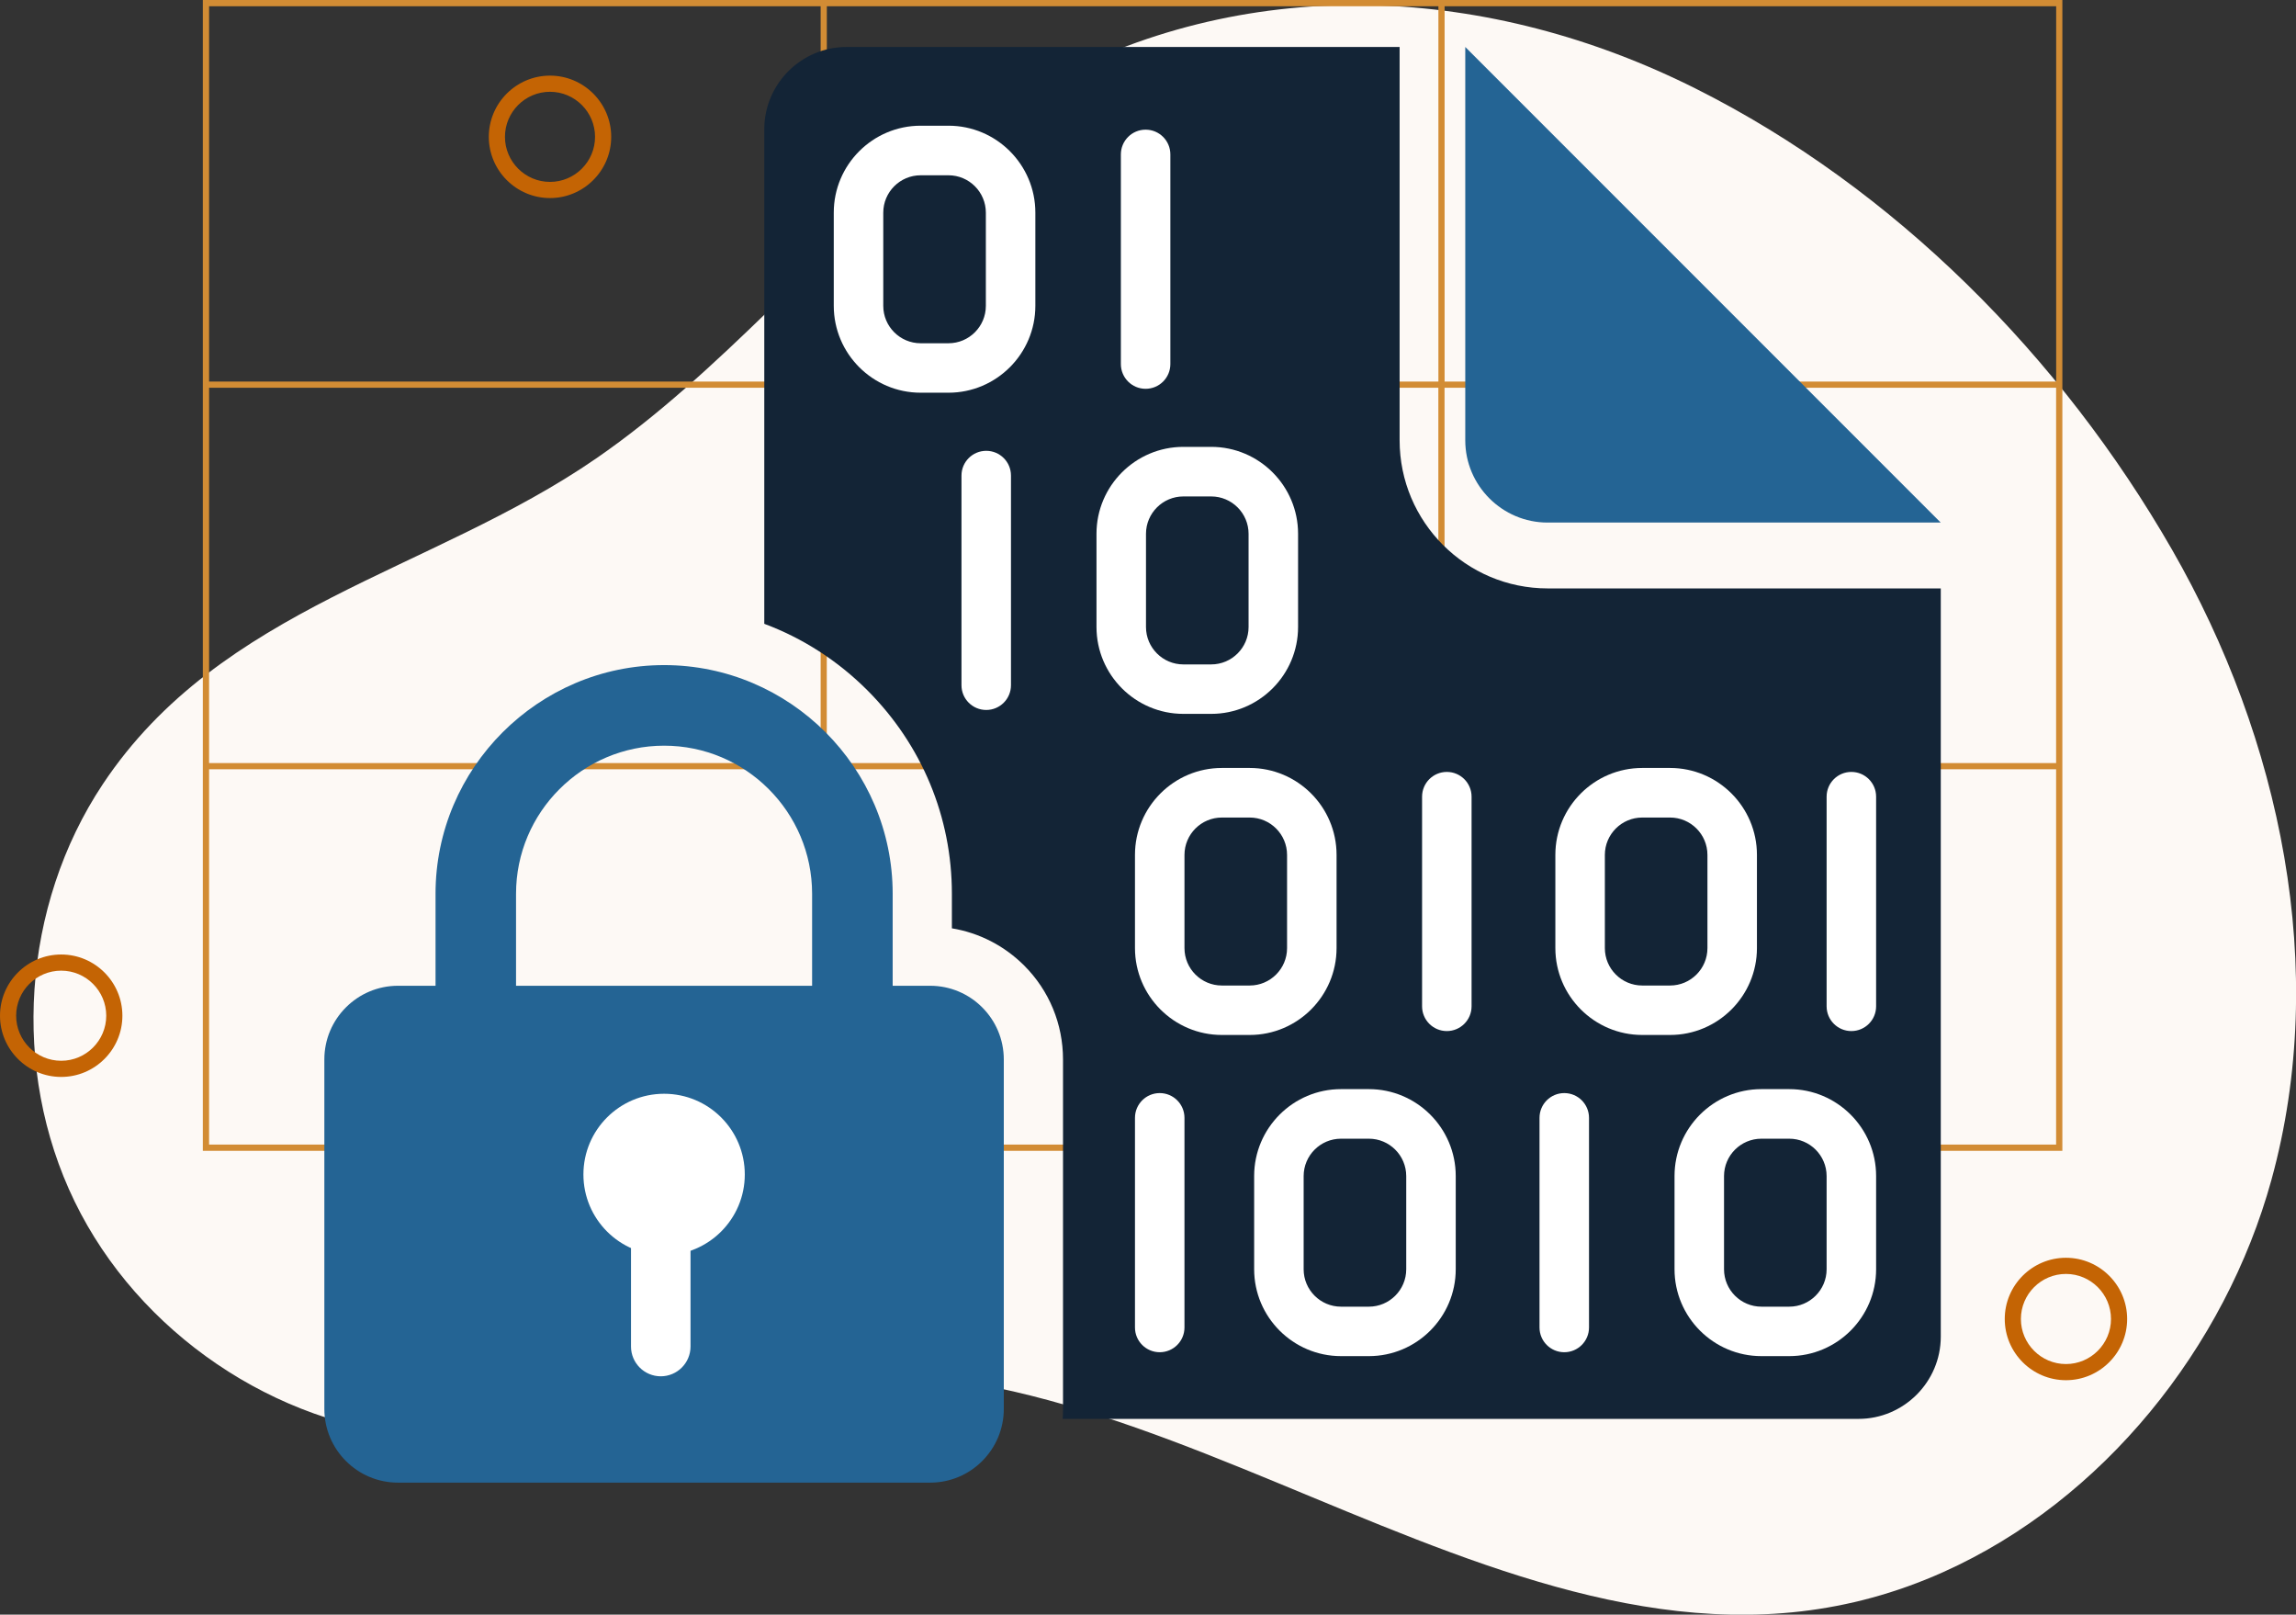 <?xml version="1.0" encoding="UTF-8"?>
<svg xmlns="http://www.w3.org/2000/svg" id="Layer_2" viewBox="0 0 371.07 260.88">
  <rect x="0" y="0" width="371.07" height="260.88" fill="#333333" stroke="none"/>
  <defs>
    <style>.cls-1{fill:#c46404;}.cls-1,.cls-2,.cls-3,.cls-4,.cls-5,.cls-6{stroke-width:0px;}.cls-2{fill:#fdf9f5;}.cls-3{fill:#246494;}.cls-4{fill:#132436;}.cls-5{fill:#fff;}.cls-6{fill:#d28c34;}</style>
  </defs>
  <g id="Layer_3">
    <path class="cls-2" d="M151.25,25.34c-19.07,15.21-34.7,34.81-54.9,48.73-26.63,18.35-60.65,23.95-79.73,52.62-13.06,19.63-14.87,46.23-4.56,67.43,10.31,21.2,32.38,36.2,55.89,37.95,22.14,1.65,42.42-8.1,64.12-9.93,62.08-5.25,120.3,59.52,182.02,31.85,25.84-11.59,45.55-36.28,53.01-63.36,9.37-34.01,1.5-71.24-16.07-101.83-17.87-31.11-44.8-58.35-77.01-74.5-33.13-16.61-71.4-18.89-104.57-1.11-6.51,3.49-12.5,7.63-18.18,12.16Z"></path>
    <path class="cls-6" d="M233.47,0H32.78v185.94h300.53V0h-99.84ZM133.63,1.01h98.84v60.64h-98.84V1.01ZM232.46,123.29h-98.84v-60.64h98.84v60.64ZM33.79,1.01h98.84v60.64H33.79V1.01ZM33.79,62.65h98.84v60.64H33.79v-60.64ZM132.62,184.93H33.79v-60.64h98.84v60.64ZM232.46,184.93h-98.84v-60.64h98.84v60.64ZM332.3,184.93h-98.84v-60.64h98.84v60.64ZM332.3,123.29h-98.84v-60.64h98.84v60.64ZM233.47,61.64V1.01h98.84v60.64h-98.84Z"></path>
    <path class="cls-1" d="M9.89,174c-5.45,0-9.89-4.44-9.89-9.89s4.44-9.89,9.89-9.89,9.89,4.44,9.89,9.89-4.44,9.89-9.89,9.89ZM9.89,156.83c-4.02,0-7.28,3.27-7.28,7.28s3.27,7.28,7.28,7.28,7.28-3.27,7.28-7.28-3.27-7.28-7.28-7.28Z"></path>
    <path class="cls-1" d="M88.89,32c-5.45,0-9.89-4.44-9.89-9.89s4.44-9.89,9.89-9.89,9.89,4.44,9.89,9.89-4.44,9.89-9.89,9.89ZM88.89,14.83c-4.02,0-7.28,3.27-7.28,7.28s3.27,7.28,7.28,7.28,7.28-3.27,7.28-7.28-3.27-7.28-7.28-7.28Z"></path>
    <path class="cls-1" d="M333.89,223c-5.45,0-9.89-4.44-9.89-9.89s4.44-9.89,9.89-9.89,9.89,4.44,9.89,9.89-4.44,9.89-9.89,9.89ZM333.89,205.83c-4.02,0-7.28,3.27-7.28,7.28s3.27,7.28,7.28,7.28,7.28-3.27,7.28-7.28-3.27-7.28-7.28-7.28Z"></path>
  </g>
  <g id="Layer_4">
    <path class="cls-4" d="M313.66,95.06v120.9c0,7.32-5.99,13.29-13.29,13.29h-128.63c.04-.53.06-1.07.06-1.62v-56.45c0-5.73-2.23-11.13-6.28-15.18-3.22-3.21-7.27-5.28-11.68-6.01v-5.59c0-12.39-4.85-24.05-13.65-32.86-4.82-4.82-10.5-8.45-16.67-10.75V20.88c0-7.32,5.98-13.29,13.29-13.29h89.39v63.55c0,13.2,10.73,23.93,23.93,23.93h63.55Z"></path>
    <path class="cls-3" d="M236.81,7.59v63.55c0,7.31,5.98,13.29,13.29,13.29h63.55"></path>
    <path class="cls-3" d="M107.33,120.48c6.6,0,12.58,2.68,16.91,7.02,4.33,4.33,7.01,10.31,7.01,16.91v34.83c0,6.6-2.68,12.58-7.01,16.91-4.33,4.33-10.31,7.02-16.91,7.02s-12.58-2.68-16.91-7.02c-4.33-4.33-7.02-10.31-7.02-16.91v-34.83c0-6.6,2.68-12.58,7.02-16.91,4.33-4.33,10.31-7.02,16.91-7.02M107.33,107.46c-10.16,0-19.39,4.16-26.09,10.85-6.7,6.7-10.85,15.93-10.85,26.09v34.83c0,10.16,4.16,19.39,10.85,26.09,6.7,6.7,15.93,10.85,26.09,10.85s19.39-4.16,26.09-10.85,10.85-15.93,10.85-26.09v-34.83c0-10.16-4.16-19.39-10.85-26.09-6.7-6.7-15.93-10.85-26.09-10.85h0Z"></path>
    <path class="cls-3" d="M150.32,239.55h-85.99c-3.29,0-6.26-1.33-8.42-3.49s-3.49-5.13-3.49-8.42v-56.46c0-3.29,1.33-6.26,3.49-8.42s5.13-3.49,8.42-3.49h85.99c3.29,0,6.26,1.33,8.42,3.49s3.49,5.13,3.49,8.42v56.46c0,3.29-1.33,6.26-3.49,8.42s-5.13,3.49-8.42,3.49Z"></path>
    <path class="cls-5" d="M120.37,189.76c0,3.6-1.46,6.86-3.82,9.22s-5.62,3.82-9.22,3.82-6.86-1.46-9.22-3.82-3.82-5.62-3.82-9.22,1.46-6.86,3.82-9.22c2.36-2.36,5.62-3.82,9.22-3.82s6.86,1.46,9.22,3.82c2.36,2.36,3.82,5.62,3.82,9.22Z"></path>
    <path class="cls-5" d="M106.79,222.37h0c-1.32,0-2.53-.54-3.4-1.41-.87-.87-1.41-2.08-1.41-3.4v-18.32c0-1.32.54-2.53,1.41-3.4s2.08-1.41,3.4-1.41h0c1.32,0,2.53.54,3.4,1.41s1.41,2.08,1.41,3.4v18.32c0,1.32-.54,2.53-1.41,3.4-.87.87-2.08,1.41-3.4,1.41Z"></path>
    <path class="cls-5" d="M153.29,63.45h-4.5c-7.74,0-14.04-6.3-14.04-14.04v-15.06c0-7.74,6.3-14.04,14.04-14.04h4.5c7.74,0,14.04,6.3,14.04,14.04v15.06c0,7.74-6.3,14.04-14.04,14.04ZM148.79,28.32c-3.33,0-6.04,2.71-6.04,6.04v15.06c0,3.33,2.71,6.04,6.04,6.04h4.5c3.33,0,6.04-2.71,6.04-6.04v-15.06c0-3.33-2.71-6.04-6.04-6.04h-4.5Z"></path>
    <path class="cls-5" d="M185.15,62.82c-2.21,0-4-1.79-4-4V24.95c0-2.21,1.79-4,4-4s4,1.79,4,4v33.87c0,2.21-1.79,4-4,4Z"></path>
    <path class="cls-5" d="M201.97,167.22h-4.5c-7.74,0-14.04-6.3-14.04-14.04v-15.06c0-7.74,6.3-14.04,14.04-14.04h4.5c7.74,0,14.04,6.3,14.04,14.04v15.06c0,7.74-6.3,14.04-14.04,14.04ZM197.47,132.09c-3.33,0-6.04,2.71-6.04,6.04v15.06c0,3.33,2.71,6.04,6.04,6.04h4.5c3.33,0,6.04-2.71,6.04-6.04v-15.06c0-3.33-2.71-6.04-6.04-6.04h-4.5Z"></path>
    <path class="cls-5" d="M269.91,167.22h-4.5c-7.74,0-14.04-6.3-14.04-14.04v-15.06c0-7.74,6.3-14.04,14.04-14.04h4.5c7.74,0,14.04,6.3,14.04,14.04v15.06c0,7.74-6.3,14.04-14.04,14.04ZM265.41,132.09c-3.33,0-6.04,2.71-6.04,6.04v15.06c0,3.33,2.71,6.04,6.04,6.04h4.5c3.33,0,6.04-2.71,6.04-6.04v-15.06c0-3.33-2.71-6.04-6.04-6.04h-4.5Z"></path>
    <path class="cls-5" d="M233.83,166.59c-2.21,0-4-1.79-4-4v-33.87c0-2.21,1.79-4,4-4s4,1.79,4,4v33.87c0,2.21-1.79,4-4,4Z"></path>
    <path class="cls-5" d="M299.21,166.59c-2.21,0-4-1.79-4-4v-33.87c0-2.21,1.79-4,4-4s4,1.79,4,4v33.87c0,2.21-1.79,4-4,4Z"></path>
    <path class="cls-5" d="M289.17,219.11h-4.5c-7.74,0-14.04-6.3-14.04-14.04v-15.06c0-7.74,6.3-14.04,14.04-14.04h4.5c7.74,0,14.04,6.3,14.04,14.04v15.06c0,7.74-6.3,14.04-14.04,14.04ZM284.67,183.98c-3.33,0-6.04,2.71-6.04,6.04v15.06c0,3.33,2.71,6.04,6.04,6.04h4.5c3.33,0,6.04-2.71,6.04-6.04v-15.06c0-3.33-2.71-6.04-6.04-6.04h-4.5Z"></path>
    <path class="cls-5" d="M221.23,219.11h-4.5c-7.74,0-14.04-6.3-14.04-14.04v-15.06c0-7.74,6.3-14.04,14.04-14.04h4.5c7.74,0,14.04,6.3,14.04,14.04v15.06c0,7.74-6.3,14.04-14.04,14.04ZM216.73,183.98c-3.33,0-6.04,2.71-6.04,6.04v15.06c0,3.33,2.71,6.04,6.04,6.04h4.5c3.33,0,6.04-2.71,6.04-6.04v-15.06c0-3.33-2.71-6.04-6.04-6.04h-4.5Z"></path>
    <path class="cls-5" d="M252.81,218.48c-2.21,0-4-1.79-4-4v-33.87c0-2.21,1.79-4,4-4s4,1.79,4,4v33.87c0,2.21-1.79,4-4,4Z"></path>
    <path class="cls-5" d="M187.43,218.48c-2.21,0-4-1.79-4-4v-33.87c0-2.21,1.79-4,4-4s4,1.79,4,4v33.87c0,2.21-1.79,4-4,4Z"></path>
    <path class="cls-5" d="M195.75,115.34h-4.5c-7.74,0-14.04-6.3-14.04-14.04v-15.06c0-7.74,6.3-14.04,14.04-14.04h4.5c7.74,0,14.04,6.3,14.04,14.04v15.06c0,7.74-6.3,14.04-14.04,14.04ZM191.25,80.21c-3.33,0-6.04,2.71-6.04,6.04v15.06c0,3.33,2.71,6.04,6.04,6.04h4.5c3.33,0,6.04-2.71,6.04-6.04v-15.06c0-3.33-2.71-6.04-6.04-6.04h-4.5Z"></path>
    <path class="cls-5" d="M159.39,114.71c-2.21,0-4-1.79-4-4v-33.87c0-2.21,1.79-4,4-4s4,1.79,4,4v33.87c0,2.21-1.79,4-4,4Z"></path>
  </g>
</svg>
